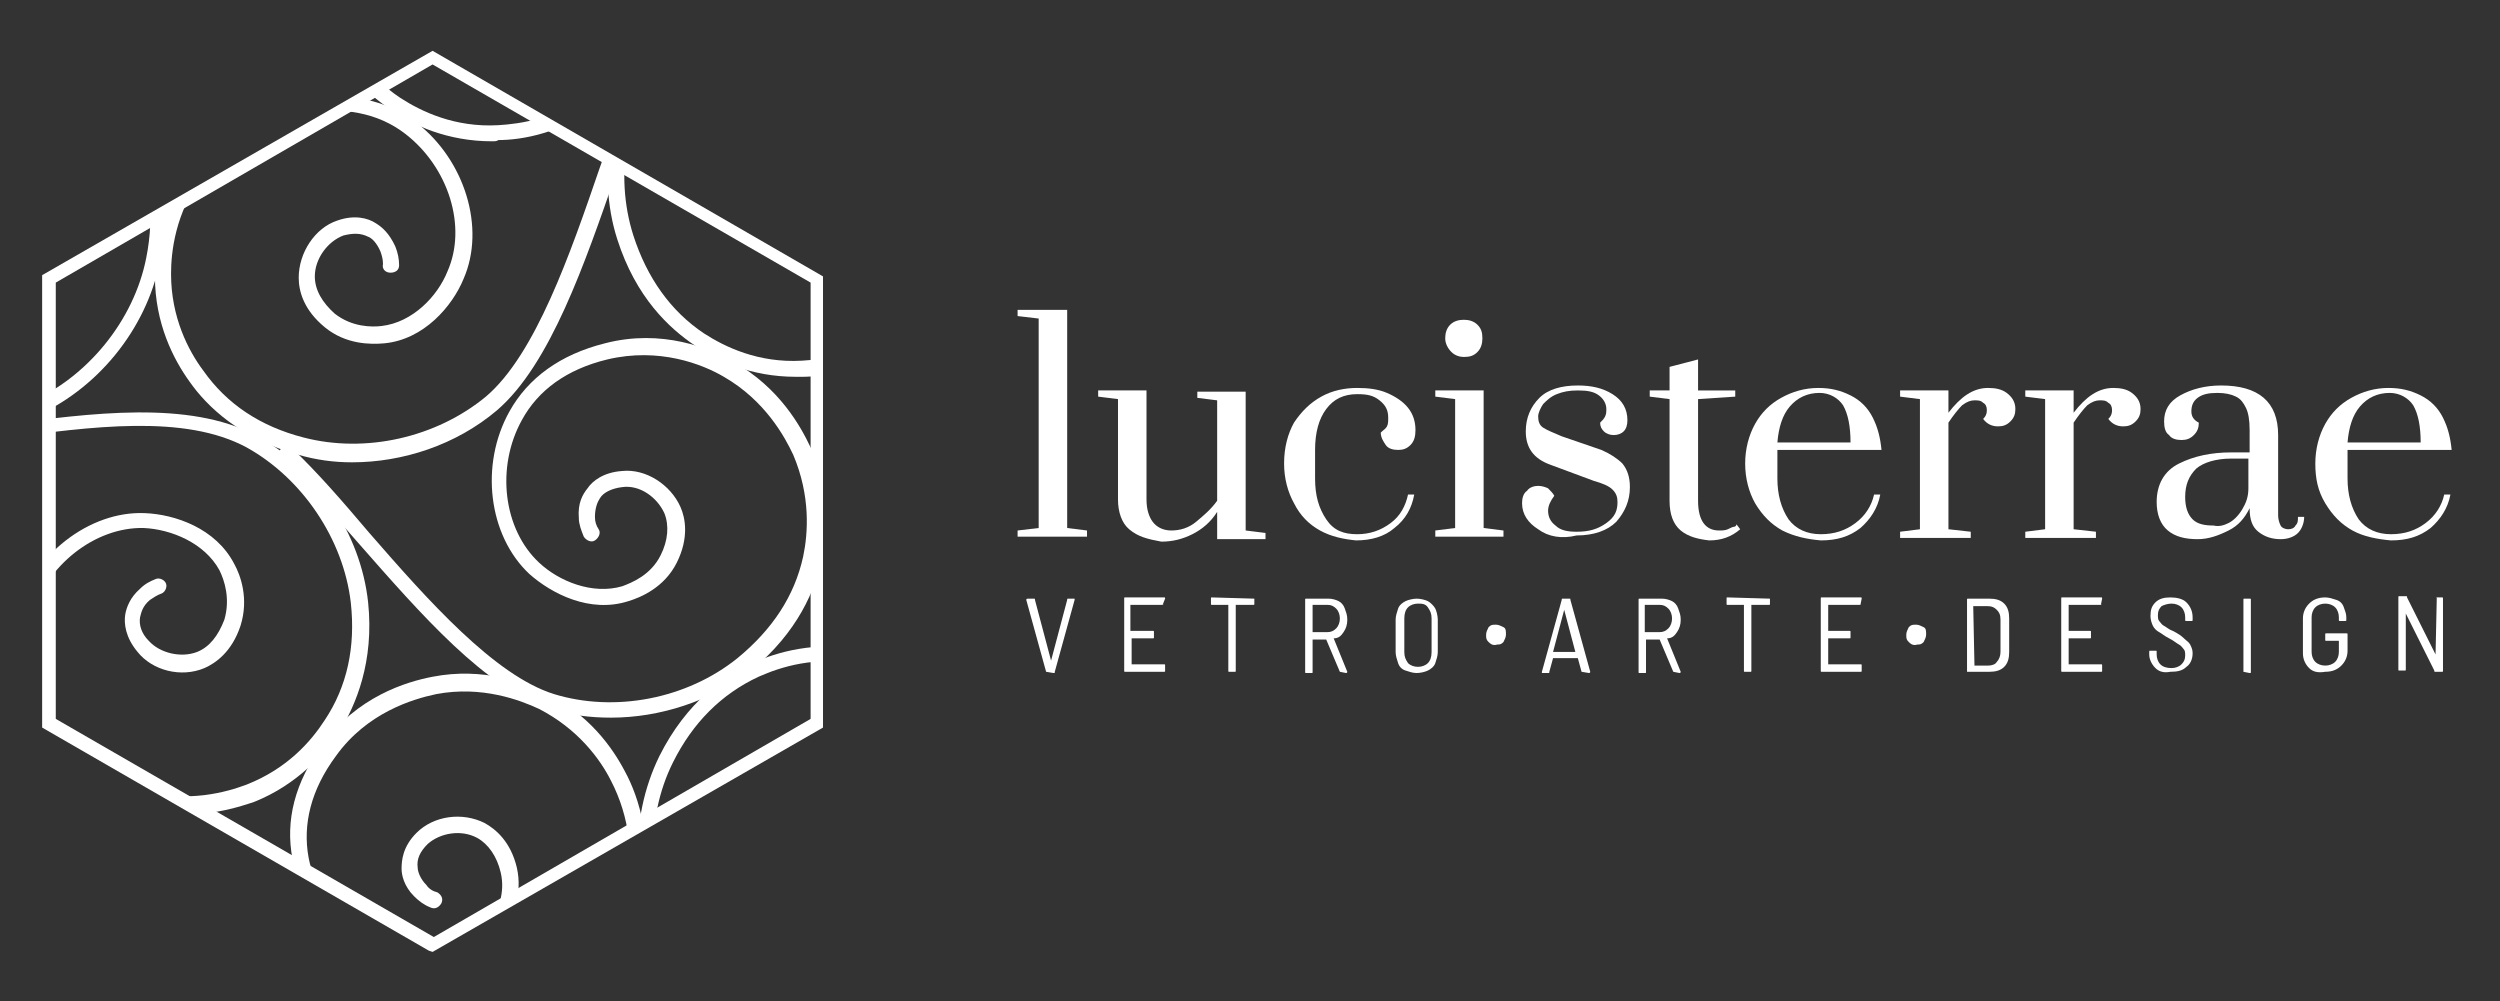 <?xml version="1.0" encoding="utf-8"?>
<!-- Generator: Adobe Illustrator 27.4.1, SVG Export Plug-In . SVG Version: 6.00 Build 0)  -->
<svg version="1.1" id="Livello_1" xmlns="http://www.w3.org/2000/svg" xmlns:xlink="http://www.w3.org/1999/xlink" x="0px" y="0px"
	 viewBox="0 0 201.7 80.8" style="enable-background:new 0 0 201.7 80.8;" xml:space="preserve">
<rect x="0" y="0" width="201.7" height="80.8" fill="#333333" stroke="none"/>
<style type="text/css">
	.st0{clip-path:url(#SVGID_00000048460416849259552040000004642825175299283338_);}
	.st1{fill:#FFFFFF;}
</style>
<g>
	<g>
		<defs>
			<polygon id="SVGID_1_" points="65.9,22.5 34.9,4.7 4,22.5 4,58.3 34.9,76.2 65.9,58.3 			"/>
		</defs>
		<clipPath id="SVGID_00000135680683168367344970000004734118987906189972_">
			<use xlink:href="#SVGID_1_"  style="overflow:visible;"/>
		</clipPath>
		<g style="clip-path:url(#SVGID_00000135680683168367344970000004734118987906189972_);">
			<path class="st1" d="M49.3,57.9c-1.7,0-3.3-0.2-4.9-0.7c-5.2-1.6-10.4-7.6-15.5-13.4c-2.2-2.5-4.2-4.9-6.2-6.7
				c-0.3-0.3-0.3-0.7,0-0.9c0.3-0.3,0.7-0.3,0.9,0c2,1.9,4,4.2,6.2,6.8c4.7,5.4,10.1,11.5,14.9,13c4.9,1.5,10.7,0.4,14.8-2.9
				c2.8-2.3,4.6-5,5.3-8.2c0.4-1.9,0.6-4.9-0.8-8.2c-0.7-1.5-2.3-4.4-5.6-6.3c-1.7-1-5.2-2.4-9.4-1.4c-3.3,0.8-5.6,2.5-6.9,4.9
				c-2.1,3.8-1.5,8.8,1.4,11.5c1.6,1.5,4.3,2.6,6.7,1.9c0.8-0.3,2.3-0.9,3.1-2.5c0.6-1.2,0.7-2.4,0.3-3.4c-0.6-1.3-2-2.3-3.4-2.1
				c-0.8,0.1-1.5,0.4-1.8,0.9c-0.2,0.3-0.4,0.8-0.4,1.5c0,0.4,0.1,0.7,0.3,1c0.2,0.3,0,0.7-0.3,0.9c-0.3,0.2-0.7,0-0.9-0.3
				c-0.2-0.5-0.4-1-0.4-1.5c-0.1-1.2,0.3-1.9,0.7-2.4c0.4-0.6,1.3-1.3,2.8-1.4c1.9-0.2,3.9,1.1,4.7,2.9c0.4,0.9,0.7,2.5-0.3,4.5
				c-1,2-2.9,2.8-3.9,3.1c-3.1,1-6.2-0.6-8-2.2c-3.3-3.1-4-8.8-1.6-13.1c1.5-2.7,4.1-4.6,7.7-5.5c4.6-1.2,8.5,0.4,10.4,1.5
				c3.7,2.1,5.4,5.2,6.2,6.9c1.5,3.5,1.3,6.8,0.9,9c-0.5,2.4-1.9,5.9-5.7,9C57.3,56.6,53.2,57.9,49.3,57.9z"/>
			<path class="st1" d="M15.1,65.7c-1.2,0-2.4-0.1-3.8-0.5c-2.1-0.6-6-2.2-8.4-6.3c-1.9-3.2-2.4-6.4-1.6-9.4
				c1.3-4.7,5.9-8.3,10.4-8.1c2.4,0.1,5.7,1.2,7.2,4.1c0.5,0.9,1.2,2.8,0.5,5c-0.7,2.1-2,3-2.9,3.4c-1.9,0.8-4.2,0.2-5.4-1.3
				c-1-1.2-1.1-2.3-1-3c0.1-0.6,0.4-1.4,1.2-2.1c0.4-0.4,0.8-0.6,1.3-0.8c0.3-0.1,0.7,0.1,0.8,0.4c0.1,0.3-0.1,0.7-0.4,0.8
				c-0.3,0.1-0.6,0.3-0.9,0.5c-0.6,0.5-0.7,1-0.8,1.4c-0.1,0.6,0.1,1.3,0.7,1.9c0.9,1,2.6,1.4,3.9,0.9c1-0.4,1.7-1.3,2.2-2.6
				c0.5-1.7,0-3.2-0.4-4c-1.2-2.2-3.9-3.3-6.1-3.4c-3.9-0.1-7.9,3-9.1,7.2c-0.8,2.6-0.3,5.4,1.4,8.3c2.2,3.7,5.7,5.1,7.6,5.7
				c3.7,1,6.8,0.1,8.4-0.5c3.3-1.3,5.2-3.5,6.3-5.2c1.8-2.7,2.5-5.9,2.1-9.5c-0.6-5.1-3.9-10-8.4-12.5c-5-2.7-12.5-1.7-19.8-0.7
				C-1.9,35.8-4,36.1-6,36.3c-0.4,0-0.7-0.2-0.7-0.6c0-0.4,0.2-0.7,0.6-0.7c1.9-0.2,4-0.4,6.1-0.7c7.5-1,15.2-2,20.6,0.8
				c4.9,2.6,8.5,7.9,9.1,13.5c0.5,4.8-1,8.3-2.3,10.4c-1.2,1.8-3.4,4.3-6.9,5.7C19.3,65.1,17.4,65.7,15.1,65.7z"/>
			<g>
				<path class="st1" d="M28.4,37.3c-1.5,0-2.9-0.2-4.3-0.6c-4.7-1.3-7.4-3.9-8.8-5.9c-1.3-1.8-2.8-4.7-2.8-8.5
					c0-1.8,0.3-5.4,2.9-8.8c1.3-1.7,4.2-4.8,8.9-5.5c3.7-0.6,6.8,0,9.3,1.9c3.9,3,5.6,8.5,3.8,12.6c-0.9,2.2-3.2,4.9-6.4,5.2
					c-1.1,0.1-3.1,0.1-4.8-1.3c-1.7-1.4-2.1-2.9-2.1-4c0-2,1.3-4,3.1-4.6c1.4-0.5,2.5-0.2,3.1,0.2c0.5,0.3,1.1,0.8,1.6,1.9
					c0.2,0.5,0.3,1,0.3,1.5c0,0.4-0.3,0.6-0.7,0.6c-0.4,0-0.7-0.3-0.6-0.7c0-0.4-0.1-0.7-0.2-1c-0.3-0.7-0.7-1.1-1-1.2
					c-0.6-0.3-1.2-0.3-2-0.1c-1.3,0.5-2.3,1.9-2.3,3.3c0,1.1,0.6,2.1,1.6,3c1.4,1.1,3,1.1,3.8,1c2.5-0.3,4.5-2.4,5.3-4.4
					c1.6-3.6,0.1-8.4-3.4-11.1c-2.2-1.7-5-2.2-8.3-1.7c-4.2,0.7-6.9,3.5-8,5c-2.3,3.1-2.6,6.3-2.6,8c0,3.5,1.4,6.2,2.6,7.8
					c1.9,2.7,4.6,4.5,8.1,5.4c5,1.3,10.7,0,14.7-3.3c4-3.4,6.8-11.5,9.2-18.5c1-2.8,1.9-5.4,2.8-7.6c0.1-0.3,0.5-0.5,0.9-0.4
					c0.3,0.1,0.5,0.5,0.4,0.9c-0.9,2.2-1.8,4.8-2.8,7.6c-2.5,7.2-5.3,15.4-9.6,19.1C36.8,35.9,32.5,37.3,28.4,37.3z"/>
				<path class="st1" d="M64.2,30.4c-3.6,0-6.4-1.3-8.1-2.5c-2.1-1.4-4.8-3.9-6.3-8.6c-1.7-5.3-0.5-11.6,2.9-16
					C56.5-1.4,64-3.6,71.2-5.7c2.1-0.6,4.1-1.2,5.9-1.8c0.3-0.1,0.7,0.1,0.8,0.4c0.1,0.3-0.1,0.7-0.4,0.8c-1.9,0.6-3.9,1.2-6,1.8
					c-7.1,2.1-14.4,4.2-17.8,8.6C50.6,8.2,49.5,14,51.1,19c1.1,3.4,3,6.1,5.7,7.9c1.7,1.1,4.4,2.4,7.9,2.2c1.7-0.1,4.9-0.5,7.9-2.9
					c1.5-1.3,4.2-4,4.7-8.2c0.4-3.3-0.3-6.1-2-8.2C72.5,6.3,67.5,5,64,6.8c-2,1-4,3-4.2,5.5c-0.1,0.9,0,2.5,1.2,3.8
					c0.9,1,1.9,1.5,3,1.5c1.5-0.1,2.8-1.1,3.2-2.4c0.2-0.8,0.2-1.5-0.2-2c-0.2-0.3-0.6-0.7-1.3-0.9c-0.3-0.1-0.7-0.2-1-0.1
					c-0.4,0-0.7-0.2-0.7-0.6c0-0.4,0.2-0.7,0.6-0.7c0.5,0,1.1,0,1.6,0.2c1.1,0.4,1.7,1,2,1.5c0.4,0.6,0.7,1.6,0.3,3.1
					c-0.6,1.9-2.4,3.3-4.5,3.3c-1,0-2.6-0.3-4-1.9c-1.5-1.7-1.6-3.7-1.5-4.8c0.2-3.2,2.8-5.6,4.9-6.6c4-2,9.7-0.5,12.8,3.2
					c2,2.4,2.8,5.5,2.3,9.2c-0.6,4.7-3.5,7.7-5.2,9.1c-3.3,2.7-6.8,3.2-8.6,3.2C64.6,30.4,64.4,30.4,64.2,30.4z"/>
			</g>
			<g>
				<path class="st1" d="M39.7,11.4c-3.6,0-6.4-1.3-8.1-2.5c-2.1-1.4-4.8-3.9-6.3-8.6c-1.7-5.3-0.5-11.6,2.9-16
					c3.7-4.8,11.2-6.9,18.5-9.1c2.1-0.6,4.1-1.2,5.9-1.8c0.3-0.1,0.7,0.1,0.8,0.4c0.1,0.3-0.1,0.7-0.4,0.8c-1.9,0.6-3.9,1.2-6,1.8
					c-7.1,2.1-14.4,4.2-17.8,8.6C26.1-10.7,25-4.9,26.6,0c1.1,3.4,3,6.1,5.7,7.9c1.7,1.1,4.4,2.4,7.9,2.2c1.7-0.1,4.9-0.5,7.9-2.9
					c1.5-1.3,4.2-4,4.7-8.2c0.4-3.3-0.3-6.1-2-8.2c-2.8-3.3-7.7-4.6-11.2-2.9c-2,1-4,3-4.2,5.5c-0.1,0.9,0,2.5,1.2,3.8
					c0.9,1,1.9,1.5,3,1.5c1.5-0.1,2.8-1.1,3.2-2.4c0.2-0.8,0.2-1.5-0.2-2c-0.2-0.3-0.6-0.7-1.3-0.9c-0.3-0.1-0.7-0.2-1-0.1
					c-0.4,0-0.7-0.2-0.7-0.6s0.2-0.7,0.6-0.7c0.5,0,1.1,0,1.6,0.2c1.1,0.4,1.7,1,2,1.5c0.4,0.6,0.7,1.6,0.3,3.1
					c-0.6,1.9-2.4,3.3-4.5,3.3c-1,0-2.6-0.3-4-1.9C34-3.7,33.9-5.7,34-6.8c0.2-3.2,2.8-5.6,4.9-6.6c4-2,9.7-0.5,12.8,3.2
					c2,2.4,2.8,5.5,2.3,9.2c-0.6,4.7-3.5,7.7-5.2,9.1c-3.3,2.7-6.8,3.2-8.6,3.2C40.1,11.4,39.9,11.4,39.7,11.4z"/>
			</g>
			<path class="st1" d="M78.2,94.3c-0.1,0-0.3,0-0.4-0.1c-2.2-1.5-4.9-3-7.8-4.6c-6.8-3.7-13.8-7.5-16.4-12.3
				c-2.7-4.9-2.9-11.2-0.4-16.3c2.2-4.4,5.3-6.5,7.5-7.5c2-0.9,5.1-1.8,8.9-1.1c1.8,0.3,5.2,1.4,8,4.5c1.5,1.6,3.9,5,3.7,9.8
				c-0.1,3.7-1.4,6.7-3.7,8.7c-3.7,3.3-9.4,3.8-13.1,1.3c-2-1.3-4.1-4.1-3.9-7.3c0.1-1.1,0.5-3,2.2-4.5c1.7-1.4,3.3-1.5,4.3-1.3
				c2,0.4,3.6,2.1,3.9,4c0.2,1.5-0.3,2.5-0.8,3c-0.5,0.6-1.3,1-2.2,1.2c-0.5,0.1-1,0.1-1.6,0c-0.4-0.1-0.6-0.4-0.5-0.8
				c0.1-0.4,0.4-0.6,0.8-0.5c0.4,0.1,0.7,0.1,1.1,0c0.8-0.1,1.2-0.5,1.4-0.7c0.4-0.5,0.6-1.2,0.5-2c-0.2-1.4-1.4-2.6-2.8-2.9
				c-1.1-0.2-2.1,0.1-3.2,1c-1.4,1.1-1.7,2.7-1.8,3.6c-0.2,2.5,1.5,4.9,3.3,6.1c3.2,2.2,8.3,1.7,11.5-1.2c2.1-1.8,3.2-4.4,3.3-7.8
				c0.2-4.3-2-7.4-3.4-8.9c-2.5-2.8-5.7-3.8-7.3-4.1c-3.5-0.7-6.3,0.2-8.1,1c-3,1.4-5.3,3.7-6.9,6.9c-2.3,4.6-2.1,10.5,0.4,15
				c2.5,4.4,9.6,8.3,15.9,11.8c2.9,1.6,5.7,3.1,7.9,4.6c0.3,0.2,0.4,0.6,0.2,0.9C78.7,94.2,78.4,94.3,78.2,94.3z"/>
			<path class="st1" d="M34.8,86.8c-4.3,0-9.2-1.1-14-2.2c-2.1-0.5-4.1-0.9-6-1.3c-0.4-0.1-0.6-0.4-0.5-0.8c0.1-0.4,0.4-0.6,0.8-0.5
				c1.9,0.3,4,0.8,6.1,1.3c7.2,1.6,14.6,3.3,19.8,1.1c4.7-2,8.5-6.6,9.5-11.7c0.7-3.5,0.3-6.8-1.2-9.7c-0.9-1.8-2.7-4.2-5.8-5.8
				c-1.5-0.7-4.6-1.9-8.3-1.2c-1.9,0.4-5.6,1.5-8.1,5c-2,2.7-2.7,5.5-2.2,8.2c0.8,4.2,4.5,7.7,8.4,7.9c2.2,0.1,5-0.7,6.3-2.8
				c0.5-0.7,1.2-2.2,0.8-3.9c-0.3-1.3-1-2.3-1.9-2.8c-1.3-0.7-3-0.4-4,0.5c-0.6,0.6-0.9,1.2-0.8,1.9c0,0.3,0.2,0.9,0.7,1.4
				c0.2,0.3,0.5,0.5,0.9,0.6c0.3,0.2,0.5,0.5,0.3,0.9c-0.2,0.3-0.5,0.5-0.9,0.3c-0.5-0.2-0.9-0.5-1.3-0.9c-0.8-0.8-1-1.7-1-2.2
				c0-0.7,0.1-1.8,1.2-2.9c1.4-1.4,3.7-1.7,5.5-0.8c0.9,0.5,2.1,1.5,2.6,3.6c0.5,2.2-0.4,4-1,4.9c-1.8,2.7-5.2,3.5-7.5,3.4
				c-4.5-0.2-8.7-4.2-9.6-9c-0.6-3.1,0.2-6.2,2.4-9.2c2.8-3.9,6.8-5.1,8.9-5.5c4.1-0.8,7.5,0.5,9.1,1.3c3.5,1.7,5.4,4.4,6.4,6.3
				c1.2,2.2,2.3,5.8,1.4,10.5c-1.1,5.5-5.1,10.4-10.3,12.6C39.4,86.4,37.2,86.8,34.8,86.8z"/>
			<path class="st1" d="M-3.9,34.9c-4.3,0-9.2-1.1-14-2.2c-2.1-0.5-4.1-0.9-6-1.3c-0.4-0.1-0.6-0.4-0.5-0.8c0.1-0.4,0.4-0.6,0.8-0.5
				c1.9,0.3,4,0.8,6.1,1.3c7.2,1.6,14.6,3.3,19.8,1.1c4.7-2,8.5-6.6,9.5-11.7c0.7-3.5,0.3-6.8-1.2-9.7C9.5,9.5,7.7,7.1,4.5,5.5
				C3.1,4.7,0,3.6-3.8,4.3c-1.9,0.4-5.6,1.5-8.1,5c-2,2.7-2.7,5.5-2.2,8.2c0.8,4.2,4.5,7.7,8.4,7.9c2.2,0.1,5-0.7,6.3-2.8
				c0.5-0.7,1.2-2.2,0.8-3.9c-0.3-1.3-1-2.3-1.9-2.8c-1.3-0.7-3-0.4-4,0.5C-5,17-5.3,17.6-5.2,18.3c0,0.3,0.2,0.9,0.7,1.4
				c0.2,0.3,0.5,0.5,0.9,0.6c0.3,0.2,0.5,0.5,0.3,0.9c-0.2,0.3-0.5,0.5-0.9,0.3c-0.5-0.2-0.9-0.5-1.3-0.9c-0.8-0.8-1-1.7-1-2.2
				c0-0.7,0.1-1.8,1.2-2.9c1.4-1.4,3.7-1.7,5.5-0.8c0.9,0.5,2.1,1.5,2.6,3.6c0.5,2.2-0.4,4-1,4.9c-1.8,2.7-5.2,3.5-7.5,3.4
				c-4.5-0.2-8.7-4.2-9.6-9c-0.6-3.1,0.2-6.2,2.4-9.2C-10.1,4.6-6.1,3.4-4,3c4.1-0.8,7.5,0.5,9.1,1.3c3.5,1.7,5.4,4.4,6.4,6.3
				c1.2,2.2,2.3,5.8,1.4,10.5c-1.1,5.5-5.1,10.4-10.3,12.6C0.7,34.6-1.6,34.9-3.9,34.9z"/>
		</g>
	</g>
	<g>
		<g>
			<path class="st1" d="M82.1,43.3v-0.5l1.7-0.2V25.7l-1.7-0.2V25h4v17.6l1.6,0.2v0.5H82.1z"/>
			<path class="st1" d="M91.1,42.7c-0.6-0.5-0.9-1.4-0.9-2.4v-8.1l-1.6-0.2v-0.5h3.9v8.8c0,0.8,0.2,1.4,0.5,1.8
				c0.3,0.4,0.8,0.7,1.5,0.7c0.7,0,1.4-0.2,2-0.7c0.6-0.5,1.2-1,1.7-1.7v-8.1l-1.6-0.2v-0.5h3.9v11.2l1.6,0.2v0.5h-3.9v-2.2
				c-0.5,0.8-1.2,1.4-2,1.8s-1.6,0.6-2.5,0.6C92.6,43.5,91.8,43.3,91.1,42.7z"/>
			<path class="st1" d="M106.5,42.8c-0.9-0.5-1.6-1.2-2.1-2.2c-0.5-0.9-0.8-2-0.8-3.2c0-1.3,0.3-2.4,0.8-3.3
				c0.6-0.9,1.3-1.6,2.2-2.1c0.9-0.5,1.9-0.7,2.9-0.7c0.9,0,1.7,0.1,2.4,0.4c0.7,0.3,1.3,0.7,1.7,1.2c0.4,0.5,0.6,1.1,0.6,1.8
				c0,0.5-0.1,0.9-0.4,1.2s-0.6,0.4-1,0.4c-0.4,0-0.8-0.1-1-0.4s-0.4-0.6-0.4-1c0.2-0.2,0.4-0.3,0.5-0.5c0.1-0.2,0.1-0.4,0.1-0.7
				c0-0.6-0.2-1-0.7-1.4c-0.5-0.4-1-0.5-1.8-0.5c-1.1,0-1.9,0.4-2.5,1.2c-0.6,0.8-0.9,1.9-0.9,3.3v2.3c0,1.4,0.3,2.4,0.9,3.3
				s1.4,1.2,2.5,1.2c1,0,1.9-0.3,2.7-0.9c0.8-0.6,1.2-1.4,1.4-2.3h0.5c-0.2,1.1-0.7,2-1.6,2.7c-0.8,0.7-1.9,1-3.1,1
				C108.4,43.5,107.4,43.3,106.5,42.8z"/>
			<path class="st1" d="M115.8,43.3v-0.5l1.6-0.2V32.2l-1.6-0.2v-0.5h3.9v11.1l1.6,0.2v0.5H115.8z M117.1,28.4
				c-0.3-0.3-0.5-0.7-0.5-1.1c0-0.4,0.1-0.8,0.4-1.1c0.3-0.3,0.7-0.4,1.1-0.4c0.4,0,0.8,0.1,1.1,0.4c0.3,0.3,0.4,0.6,0.4,1.1
				c0,0.4-0.1,0.8-0.4,1.1s-0.6,0.4-1.1,0.4C117.8,28.8,117.4,28.7,117.1,28.4z"/>
			<path class="st1" d="M124.1,42.7c-0.8-0.5-1.3-1.2-1.3-2.1c0-0.4,0.1-0.8,0.4-1c0.2-0.3,0.6-0.4,0.9-0.4c0.3,0,0.6,0.1,0.8,0.2
				c0.2,0.2,0.4,0.4,0.5,0.6c-0.3,0.4-0.5,0.8-0.5,1.2c0,0.5,0.2,0.9,0.6,1.2c0.4,0.4,1,0.5,1.7,0.5c1,0,1.7-0.2,2.4-0.7
				s0.9-1,0.9-1.7c0-0.4-0.1-0.7-0.4-1s-0.8-0.5-1.5-0.7l-3.5-1.3c-1.4-0.5-2-1.4-2-2.7c0-1.1,0.4-2,1.1-2.7c0.7-0.7,1.8-1,3.1-1
				c1.1,0,2,0.2,2.8,0.7c0.8,0.5,1.2,1.2,1.2,2.1c0,0.4-0.1,0.7-0.3,0.9c-0.2,0.2-0.5,0.3-0.8,0.3c-0.3,0-0.6-0.1-0.8-0.3
				c-0.2-0.2-0.3-0.4-0.3-0.7c0.2-0.2,0.3-0.3,0.4-0.5c0.1-0.2,0.1-0.4,0.1-0.6c0-0.4-0.2-0.8-0.6-1.1c-0.4-0.3-0.9-0.4-1.7-0.4
				c-0.7,0-1.2,0.1-1.7,0.3c-0.5,0.2-0.8,0.5-1.1,0.8c-0.2,0.3-0.4,0.7-0.4,1c0,0.4,0.1,0.7,0.4,0.9c0.3,0.2,0.8,0.4,1.5,0.7
				l3.2,1.1c0.7,0.3,1.3,0.7,1.7,1.1c0.4,0.5,0.6,1.1,0.6,1.9c0,1.1-0.4,2-1.1,2.8c-0.7,0.7-1.8,1.1-3.2,1.1
				C126,43.5,124.9,43.3,124.1,42.7z"/>
			<path class="st1" d="M135.6,42.8c-0.6-0.5-0.9-1.3-0.9-2.4v-8.2l-1.6-0.2v-0.5h1.6v-1.9L137,29v2.5h3v0.5l-3,0.2v8.2
				c0,1.6,0.6,2.4,1.7,2.4c0.2,0,0.5,0,0.7-0.1c0.2-0.1,0.4-0.2,0.5-0.2s0.2-0.1,0.2-0.2l0.3,0.4c-0.7,0.6-1.5,0.9-2.5,0.9
				C137,43.5,136.2,43.3,135.6,42.8z"/>
			<path class="st1" d="M143.8,42.8c-0.9-0.5-1.6-1.2-2.2-2.2c-0.5-0.9-0.8-2-0.8-3.2s0.3-2.3,0.8-3.2c0.5-0.9,1.2-1.6,2.1-2.1
				c0.9-0.5,1.9-0.8,3-0.8c1,0,1.8,0.2,2.6,0.6c0.8,0.4,1.4,1,1.8,1.8c0.4,0.8,0.6,1.6,0.7,2.6h-8.4v2.3c0,1.3,0.3,2.4,0.9,3.3
				c0.6,0.8,1.5,1.2,2.6,1.2c1.1,0,2-0.3,2.8-0.9c0.8-0.6,1.3-1.4,1.5-2.3h0.5c-0.2,1.1-0.8,2-1.6,2.7c-0.9,0.7-1.9,1-3.2,1
				C145.8,43.5,144.8,43.3,143.8,42.8z M149.3,35.7c0-1.3-0.2-2.3-0.6-3c-0.4-0.6-1.1-1-1.9-1c-1,0-1.8,0.4-2.4,1.1
				c-0.6,0.7-0.9,1.7-1,2.9H149.3z"/>
			<path class="st1" d="M153.3,42.9l1.6-0.2V32.2l-1.6-0.2v-0.5h3.9v1.8c1-1.3,2-2,3.2-2c0.6,0,1.1,0.1,1.5,0.4
				c0.4,0.3,0.7,0.7,0.7,1.3c0,0.4-0.1,0.7-0.4,1s-0.6,0.4-1,0.4c-0.5,0-0.9-0.2-1.2-0.6c0.2-0.2,0.3-0.4,0.3-0.7
				c0-0.3-0.1-0.5-0.3-0.6c-0.2-0.2-0.4-0.2-0.7-0.2c-0.3,0-0.6,0.1-1,0.4c-0.3,0.3-0.7,0.8-1.1,1.4v8.6l1.8,0.2v0.5h-5.7V42.9z"/>
			<path class="st1" d="M163.4,42.9l1.6-0.2V32.2l-1.6-0.2v-0.5h3.9v1.8c1-1.3,2-2,3.2-2c0.6,0,1.1,0.1,1.5,0.4
				c0.4,0.3,0.7,0.7,0.7,1.3c0,0.4-0.1,0.7-0.4,1c-0.3,0.3-0.6,0.4-1,0.4c-0.5,0-0.9-0.2-1.2-0.6c0.2-0.2,0.3-0.4,0.3-0.7
				c0-0.3-0.1-0.5-0.3-0.6c-0.2-0.2-0.4-0.2-0.7-0.2c-0.3,0-0.6,0.1-1,0.4c-0.3,0.3-0.7,0.8-1.1,1.4v8.6l1.8,0.2v0.5h-5.7V42.9z"/>
			<path class="st1" d="M174.9,42.8c-0.6-0.5-0.9-1.3-0.9-2.3c0-1.4,0.6-2.5,1.8-3.1c1.2-0.6,2.6-0.9,4.2-0.9h1.5v-1.8
				c0-0.8-0.1-1.4-0.3-1.8c-0.2-0.4-0.4-0.7-0.8-0.9c-0.4-0.2-0.9-0.3-1.5-0.3c-0.7,0-1.2,0.1-1.6,0.4c-0.4,0.3-0.5,0.7-0.5,1.1
				c0,0.4,0.2,0.7,0.6,0.9c0,0.4-0.1,0.7-0.4,1c-0.3,0.3-0.6,0.4-1,0.4c-0.4,0-0.8-0.1-1-0.4c-0.3-0.2-0.4-0.6-0.4-1.1
				c0-0.9,0.4-1.6,1.3-2.1c0.9-0.5,2-0.8,3.3-0.8c3,0,4.6,1.3,4.6,4v6.5c0,0.3,0.1,0.6,0.2,0.8c0.1,0.2,0.4,0.3,0.6,0.3
				c0.3,0,0.5-0.1,0.6-0.3c0.2-0.2,0.2-0.4,0.2-0.7h0.5c0,0.5-0.2,1-0.5,1.3c-0.3,0.3-0.8,0.5-1.4,0.5c-0.7,0-1.3-0.2-1.8-0.6
				s-0.7-1-0.7-1.9c-0.4,0.8-0.9,1.4-1.7,1.8c-0.8,0.4-1.6,0.7-2.5,0.7C176.3,43.5,175.5,43.3,174.9,42.8z M179.8,42.2
				c0.4-0.2,0.8-0.6,1.1-1.1c0.3-0.5,0.5-1,0.5-1.7v-2.4H180c-1.2,0-2.2,0.3-2.8,0.8c-0.6,0.6-0.9,1.3-0.9,2.3
				c0,0.8,0.2,1.4,0.6,1.8c0.4,0.4,1,0.5,1.7,0.5C179,42.5,179.4,42.4,179.8,42.2z"/>
			<path class="st1" d="M189.8,42.8c-0.9-0.5-1.6-1.2-2.2-2.2s-0.8-2-0.8-3.2s0.3-2.3,0.8-3.2c0.5-0.9,1.2-1.6,2.1-2.1
				c0.9-0.5,1.9-0.8,3-0.8c1,0,1.8,0.2,2.6,0.6c0.8,0.4,1.4,1,1.8,1.8c0.4,0.8,0.6,1.6,0.7,2.6h-8.4v2.3c0,1.3,0.3,2.4,0.9,3.3
				c0.6,0.8,1.5,1.2,2.6,1.2c1.1,0,2-0.3,2.8-0.9c0.8-0.6,1.3-1.4,1.5-2.3h0.5c-0.2,1.1-0.8,2-1.6,2.7c-0.9,0.7-1.9,1-3.2,1
				C191.8,43.5,190.7,43.3,189.8,42.8z M195.3,35.7c0-1.3-0.2-2.3-0.6-3c-0.4-0.6-1.1-1-1.9-1c-1,0-1.8,0.4-2.4,1.1
				c-0.6,0.7-0.9,1.7-1,2.9H195.3z"/>
		</g>
	</g>
	<g>
		<g>
			<path class="st1" d="M84.4,54.2l-1.6-5.8l0,0c0,0,0-0.1,0.1-0.1h0.5c0.1,0,0.1,0,0.1,0.1l1.3,4.9c0,0,0,0,0,0s0,0,0,0l1.3-4.9
				c0-0.1,0-0.1,0.1-0.1h0.4c0,0,0.1,0,0.1,0c0,0,0,0,0,0.1l-1.6,5.8c0,0.1,0,0.1-0.1,0.1L84.4,54.2C84.5,54.2,84.5,54.2,84.4,54.2z
				"/>
			<path class="st1" d="M93.8,48.8h-2.6c0,0,0,0,0,0v2.1c0,0,0,0,0,0H93c0.1,0,0.1,0,0.1,0.1v0.4c0,0.1,0,0.1-0.1,0.1h-1.7
				c0,0,0,0,0,0v2.1c0,0,0,0,0,0h2.6c0.1,0,0.1,0,0.1,0.1v0.4c0,0.1,0,0.1-0.1,0.1h-3.1c-0.1,0-0.1,0-0.1-0.1v-5.8
				c0-0.1,0-0.1,0.1-0.1h3.1c0.1,0,0.1,0,0.1,0.1L93.8,48.8C93.9,48.7,93.9,48.8,93.8,48.8z"/>
			<path class="st1" d="M101.2,48.3v0.4c0,0.1,0,0.1-0.1,0.1h-1.4c0,0,0,0,0,0v5.3c0,0.1,0,0.1-0.1,0.1h-0.4c-0.1,0-0.1,0-0.1-0.1
				v-5.3c0,0,0,0,0,0h-1.3c-0.1,0-0.1,0-0.1-0.1v-0.4c0-0.1,0-0.1,0.1-0.1L101.2,48.3C101.2,48.2,101.2,48.3,101.2,48.3z"/>
			<path class="st1" d="M108.1,54.2l-1.1-2.6c0,0,0,0,0,0h-1.1c0,0,0,0,0,0v2.6c0,0.1,0,0.1-0.1,0.1h-0.4c-0.1,0-0.1,0-0.1-0.1v-5.8
				c0-0.1,0-0.1,0.1-0.1h1.8c0.3,0,0.6,0.1,0.8,0.2c0.2,0.1,0.4,0.3,0.5,0.6c0.1,0.3,0.2,0.5,0.2,0.9c0,0.4-0.1,0.7-0.3,1
				c-0.2,0.3-0.4,0.5-0.8,0.5c0,0,0,0,0,0l1.1,2.7l0,0c0,0,0,0.1-0.1,0.1L108.1,54.2C108.1,54.2,108.1,54.2,108.1,54.2z M105.9,48.8
				V51c0,0,0,0,0,0h1.2c0.3,0,0.5-0.1,0.7-0.3c0.2-0.2,0.3-0.5,0.3-0.8c0-0.3-0.1-0.6-0.3-0.8c-0.2-0.2-0.4-0.3-0.7-0.3L105.9,48.8
				C105.9,48.8,105.9,48.8,105.9,48.8z"/>
			<path class="st1" d="M113.4,54.1c-0.3-0.1-0.5-0.3-0.6-0.6s-0.2-0.6-0.2-0.9v-2.6c0-0.3,0.1-0.6,0.2-0.9s0.4-0.5,0.6-0.6
				s0.6-0.2,0.9-0.2c0.3,0,0.7,0.1,0.9,0.2s0.5,0.4,0.6,0.6s0.2,0.6,0.2,0.9v2.6c0,0.3-0.1,0.6-0.2,0.9s-0.4,0.5-0.6,0.6
				s-0.6,0.2-0.9,0.2C114,54.3,113.7,54.2,113.4,54.1z M115.2,53.5c0.2-0.2,0.3-0.5,0.3-0.9v-2.7c0-0.4-0.1-0.6-0.3-0.9
				s-0.5-0.3-0.8-0.3c-0.3,0-0.6,0.1-0.8,0.3c-0.2,0.2-0.3,0.5-0.3,0.9v2.7c0,0.4,0.1,0.6,0.3,0.9c0.2,0.2,0.5,0.3,0.8,0.3
				C114.7,53.8,115,53.7,115.2,53.5z"/>
			<path class="st1" d="M120.1,51.8c-0.2-0.2-0.2-0.3-0.2-0.6c0-0.2,0.1-0.4,0.2-0.6c0.2-0.2,0.3-0.2,0.6-0.2c0.2,0,0.4,0.1,0.6,0.2
				s0.2,0.3,0.2,0.6c0,0.2-0.1,0.4-0.2,0.6c-0.2,0.2-0.3,0.2-0.5,0.2C120.5,52.1,120.3,52,120.1,51.8z"/>
			<path class="st1" d="M127.6,54.2l-0.3-1.1c0,0,0,0,0,0h-2c0,0,0,0,0,0l-0.3,1.1c0,0.1,0,0.1-0.1,0.1h-0.4c0,0-0.1,0-0.1,0
				c0,0,0,0,0-0.1l1.6-5.8c0-0.1,0-0.1,0.1-0.1h0.5c0.1,0,0.1,0,0.1,0.1l1.6,5.8l0,0c0,0,0,0.1-0.1,0.1L127.6,54.2
				C127.6,54.2,127.6,54.2,127.6,54.2z M125.3,52.6C125.3,52.6,125.4,52.6,125.3,52.6l1.8,0c0,0,0,0,0,0c0,0,0,0,0,0l-0.9-3.4
				c0,0,0,0,0,0s0,0,0,0L125.3,52.6C125.3,52.5,125.3,52.5,125.3,52.6z"/>
			<path class="st1" d="M135,54.2l-1.1-2.6c0,0,0,0,0,0h-1.1c0,0,0,0,0,0v2.6c0,0.1,0,0.1-0.1,0.1h-0.4c-0.1,0-0.1,0-0.1-0.1v-5.8
				c0-0.1,0-0.1,0.1-0.1h1.8c0.3,0,0.6,0.1,0.8,0.2c0.2,0.1,0.4,0.3,0.5,0.6s0.2,0.5,0.2,0.9c0,0.4-0.1,0.7-0.3,1
				c-0.2,0.3-0.4,0.5-0.8,0.5c0,0,0,0,0,0l1.1,2.7l0,0c0,0,0,0.1-0.1,0.1L135,54.2C135,54.2,135,54.2,135,54.2z M132.7,48.8V51
				c0,0,0,0,0,0h1.2c0.3,0,0.5-0.1,0.7-0.3c0.2-0.2,0.3-0.5,0.3-0.8c0-0.3-0.1-0.6-0.3-0.8c-0.2-0.2-0.4-0.3-0.7-0.3L132.7,48.8
				C132.7,48.8,132.7,48.8,132.7,48.8z"/>
			<path class="st1" d="M142.8,48.3v0.4c0,0.1,0,0.1-0.1,0.1h-1.4c0,0,0,0,0,0v5.3c0,0.1,0,0.1-0.1,0.1h-0.4c-0.1,0-0.1,0-0.1-0.1
				v-5.3c0,0,0,0,0,0h-1.3c-0.1,0-0.1,0-0.1-0.1v-0.4c0-0.1,0-0.1,0.1-0.1L142.8,48.3C142.8,48.2,142.8,48.3,142.8,48.3z"/>
			<path class="st1" d="M150.1,48.8h-2.6c0,0,0,0,0,0v2.1c0,0,0,0,0,0h1.7c0.1,0,0.1,0,0.1,0.1v0.4c0,0.1,0,0.1-0.1,0.1h-1.7
				c0,0,0,0,0,0v2.1c0,0,0,0,0,0h2.6c0.1,0,0.1,0,0.1,0.1v0.4c0,0.1,0,0.1-0.1,0.1h-3.1c-0.1,0-0.1,0-0.1-0.1v-5.8
				c0-0.1,0-0.1,0.1-0.1h3.1c0.1,0,0.1,0,0.1,0.1L150.1,48.8C150.1,48.7,150.1,48.8,150.1,48.8z"/>
			<path class="st1" d="M154,51.8c-0.2-0.2-0.2-0.3-0.2-0.6c0-0.2,0.1-0.4,0.2-0.6c0.2-0.2,0.3-0.2,0.6-0.2c0.2,0,0.4,0.1,0.6,0.2
				s0.2,0.3,0.2,0.6c0,0.2-0.1,0.4-0.2,0.6c-0.2,0.2-0.3,0.2-0.5,0.2C154.4,52.1,154.2,52,154,51.8z"/>
			<path class="st1" d="M158.7,54.2v-5.8c0-0.1,0-0.1,0.1-0.1h1.7c0.5,0,0.9,0.1,1.2,0.4s0.4,0.7,0.4,1.2v2.7c0,0.5-0.1,0.9-0.4,1.2
				c-0.3,0.3-0.7,0.4-1.2,0.4L158.7,54.2C158.7,54.2,158.7,54.2,158.7,54.2z M159.3,53.7h1.1c0.3,0,0.6-0.1,0.7-0.3
				c0.2-0.2,0.3-0.5,0.3-0.8v-2.6c0-0.4-0.1-0.6-0.3-0.8c-0.2-0.2-0.4-0.3-0.8-0.3h-1.1c0,0,0,0,0,0L159.3,53.7
				C159.3,53.7,159.3,53.7,159.3,53.7z"/>
			<path class="st1" d="M169.5,48.8h-2.6c0,0,0,0,0,0v2.1c0,0,0,0,0,0h1.7c0.1,0,0.1,0,0.1,0.1v0.4c0,0.1,0,0.1-0.1,0.1h-1.7
				c0,0,0,0,0,0v2.1c0,0,0,0,0,0h2.6c0.1,0,0.1,0,0.1,0.1v0.4c0,0.1,0,0.1-0.1,0.1h-3.1c-0.1,0-0.1,0-0.1-0.1v-5.8
				c0-0.1,0-0.1,0.1-0.1h3.1c0.1,0,0.1,0,0.1,0.1L169.5,48.8C169.6,48.7,169.6,48.8,169.5,48.8z"/>
			<path class="st1" d="M173.9,53.9c-0.3-0.3-0.5-0.7-0.5-1.1v-0.2c0-0.1,0-0.1,0.1-0.1h0.4c0.1,0,0.1,0,0.1,0.1v0.2
				c0,0.3,0.1,0.6,0.3,0.8s0.5,0.3,0.9,0.3c0.3,0,0.6-0.1,0.8-0.3c0.2-0.2,0.3-0.4,0.3-0.7c0-0.2,0-0.4-0.1-0.5s-0.2-0.3-0.4-0.4
				c-0.2-0.1-0.4-0.3-0.8-0.5c-0.4-0.2-0.6-0.4-0.8-0.5c-0.2-0.1-0.4-0.3-0.5-0.5c-0.1-0.2-0.2-0.5-0.2-0.8c0-0.5,0.1-0.8,0.4-1.1
				s0.7-0.4,1.2-0.4c0.5,0,1,0.1,1.3,0.4s0.5,0.7,0.5,1.2V50c0,0.1,0,0.1-0.1,0.1h-0.4c-0.1,0-0.1,0-0.1-0.1v-0.2
				c0-0.3-0.1-0.6-0.3-0.8c-0.2-0.2-0.5-0.3-0.8-0.3c-0.3,0-0.6,0.1-0.8,0.2c-0.2,0.2-0.3,0.4-0.3,0.7c0,0.2,0,0.4,0.1,0.5
				c0.1,0.1,0.2,0.3,0.4,0.4c0.2,0.1,0.4,0.3,0.7,0.4c0.4,0.2,0.7,0.4,0.9,0.6c0.2,0.2,0.4,0.3,0.5,0.5c0.1,0.2,0.2,0.4,0.2,0.7
				c0,0.5-0.2,0.9-0.5,1.1c-0.3,0.3-0.7,0.4-1.3,0.4C174.6,54.3,174.2,54.2,173.9,53.9z"/>
			<path class="st1" d="M181,54.2v-5.8c0-0.1,0-0.1,0.1-0.1h0.4c0.1,0,0.1,0,0.1,0.1v5.8c0,0.1,0,0.1-0.1,0.1L181,54.2
				C181,54.2,181,54.2,181,54.2z"/>
			<path class="st1" d="M186.3,53.9c-0.3-0.3-0.5-0.7-0.5-1.2v-2.8c0-0.5,0.2-0.9,0.5-1.2c0.3-0.3,0.7-0.5,1.3-0.5
				c0.3,0,0.6,0.1,0.9,0.2c0.3,0.1,0.5,0.3,0.6,0.6s0.2,0.5,0.2,0.8V50c0,0.1,0,0.1-0.1,0.1h-0.4c-0.1,0-0.1,0-0.1-0.1v-0.2
				c0-0.3-0.1-0.6-0.3-0.8s-0.5-0.3-0.8-0.3c-0.3,0-0.6,0.1-0.8,0.3c-0.2,0.2-0.3,0.5-0.3,0.8v2.8c0,0.3,0.1,0.6,0.3,0.8
				c0.2,0.2,0.5,0.3,0.8,0.3c0.3,0,0.6-0.1,0.8-0.3s0.3-0.5,0.3-0.8v-0.9c0,0,0,0,0,0h-1c-0.1,0-0.1,0-0.1-0.1v-0.4
				c0-0.1,0-0.1,0.1-0.1h1.6c0.1,0,0.1,0,0.1,0.1v1.3c0,0.5-0.2,0.9-0.5,1.2s-0.7,0.5-1.3,0.5C187,54.3,186.6,54.2,186.3,53.9z"/>
			<path class="st1" d="M196.6,48.2h0.4c0.1,0,0.1,0,0.1,0.1v5.8c0,0.1,0,0.1-0.1,0.1h-0.5c-0.1,0-0.1,0-0.1-0.1l-2.3-4.6
				c0,0,0,0,0,0s0,0,0,0l0,4.5c0,0.1,0,0.1-0.1,0.1h-0.4c-0.1,0-0.1,0-0.1-0.1v-5.8c0-0.1,0-0.1,0.1-0.1h0.5c0.1,0,0.1,0,0.1,0.1
				l2.3,4.6c0,0,0,0,0,0c0,0,0,0,0,0L196.6,48.2C196.5,48.3,196.5,48.2,196.6,48.2z"/>
		</g>
	</g>
	<path class="st1" d="M34.9,76.8l-0.3-0.1l-31.2-18V22.2L34.9,4.1l31.5,18.2v36.4L34.9,76.8z M4.5,58l30.5,17.6L65.4,58V22.8
		L34.9,5.2L4.5,22.8V58z"/>
</g>
</svg>

